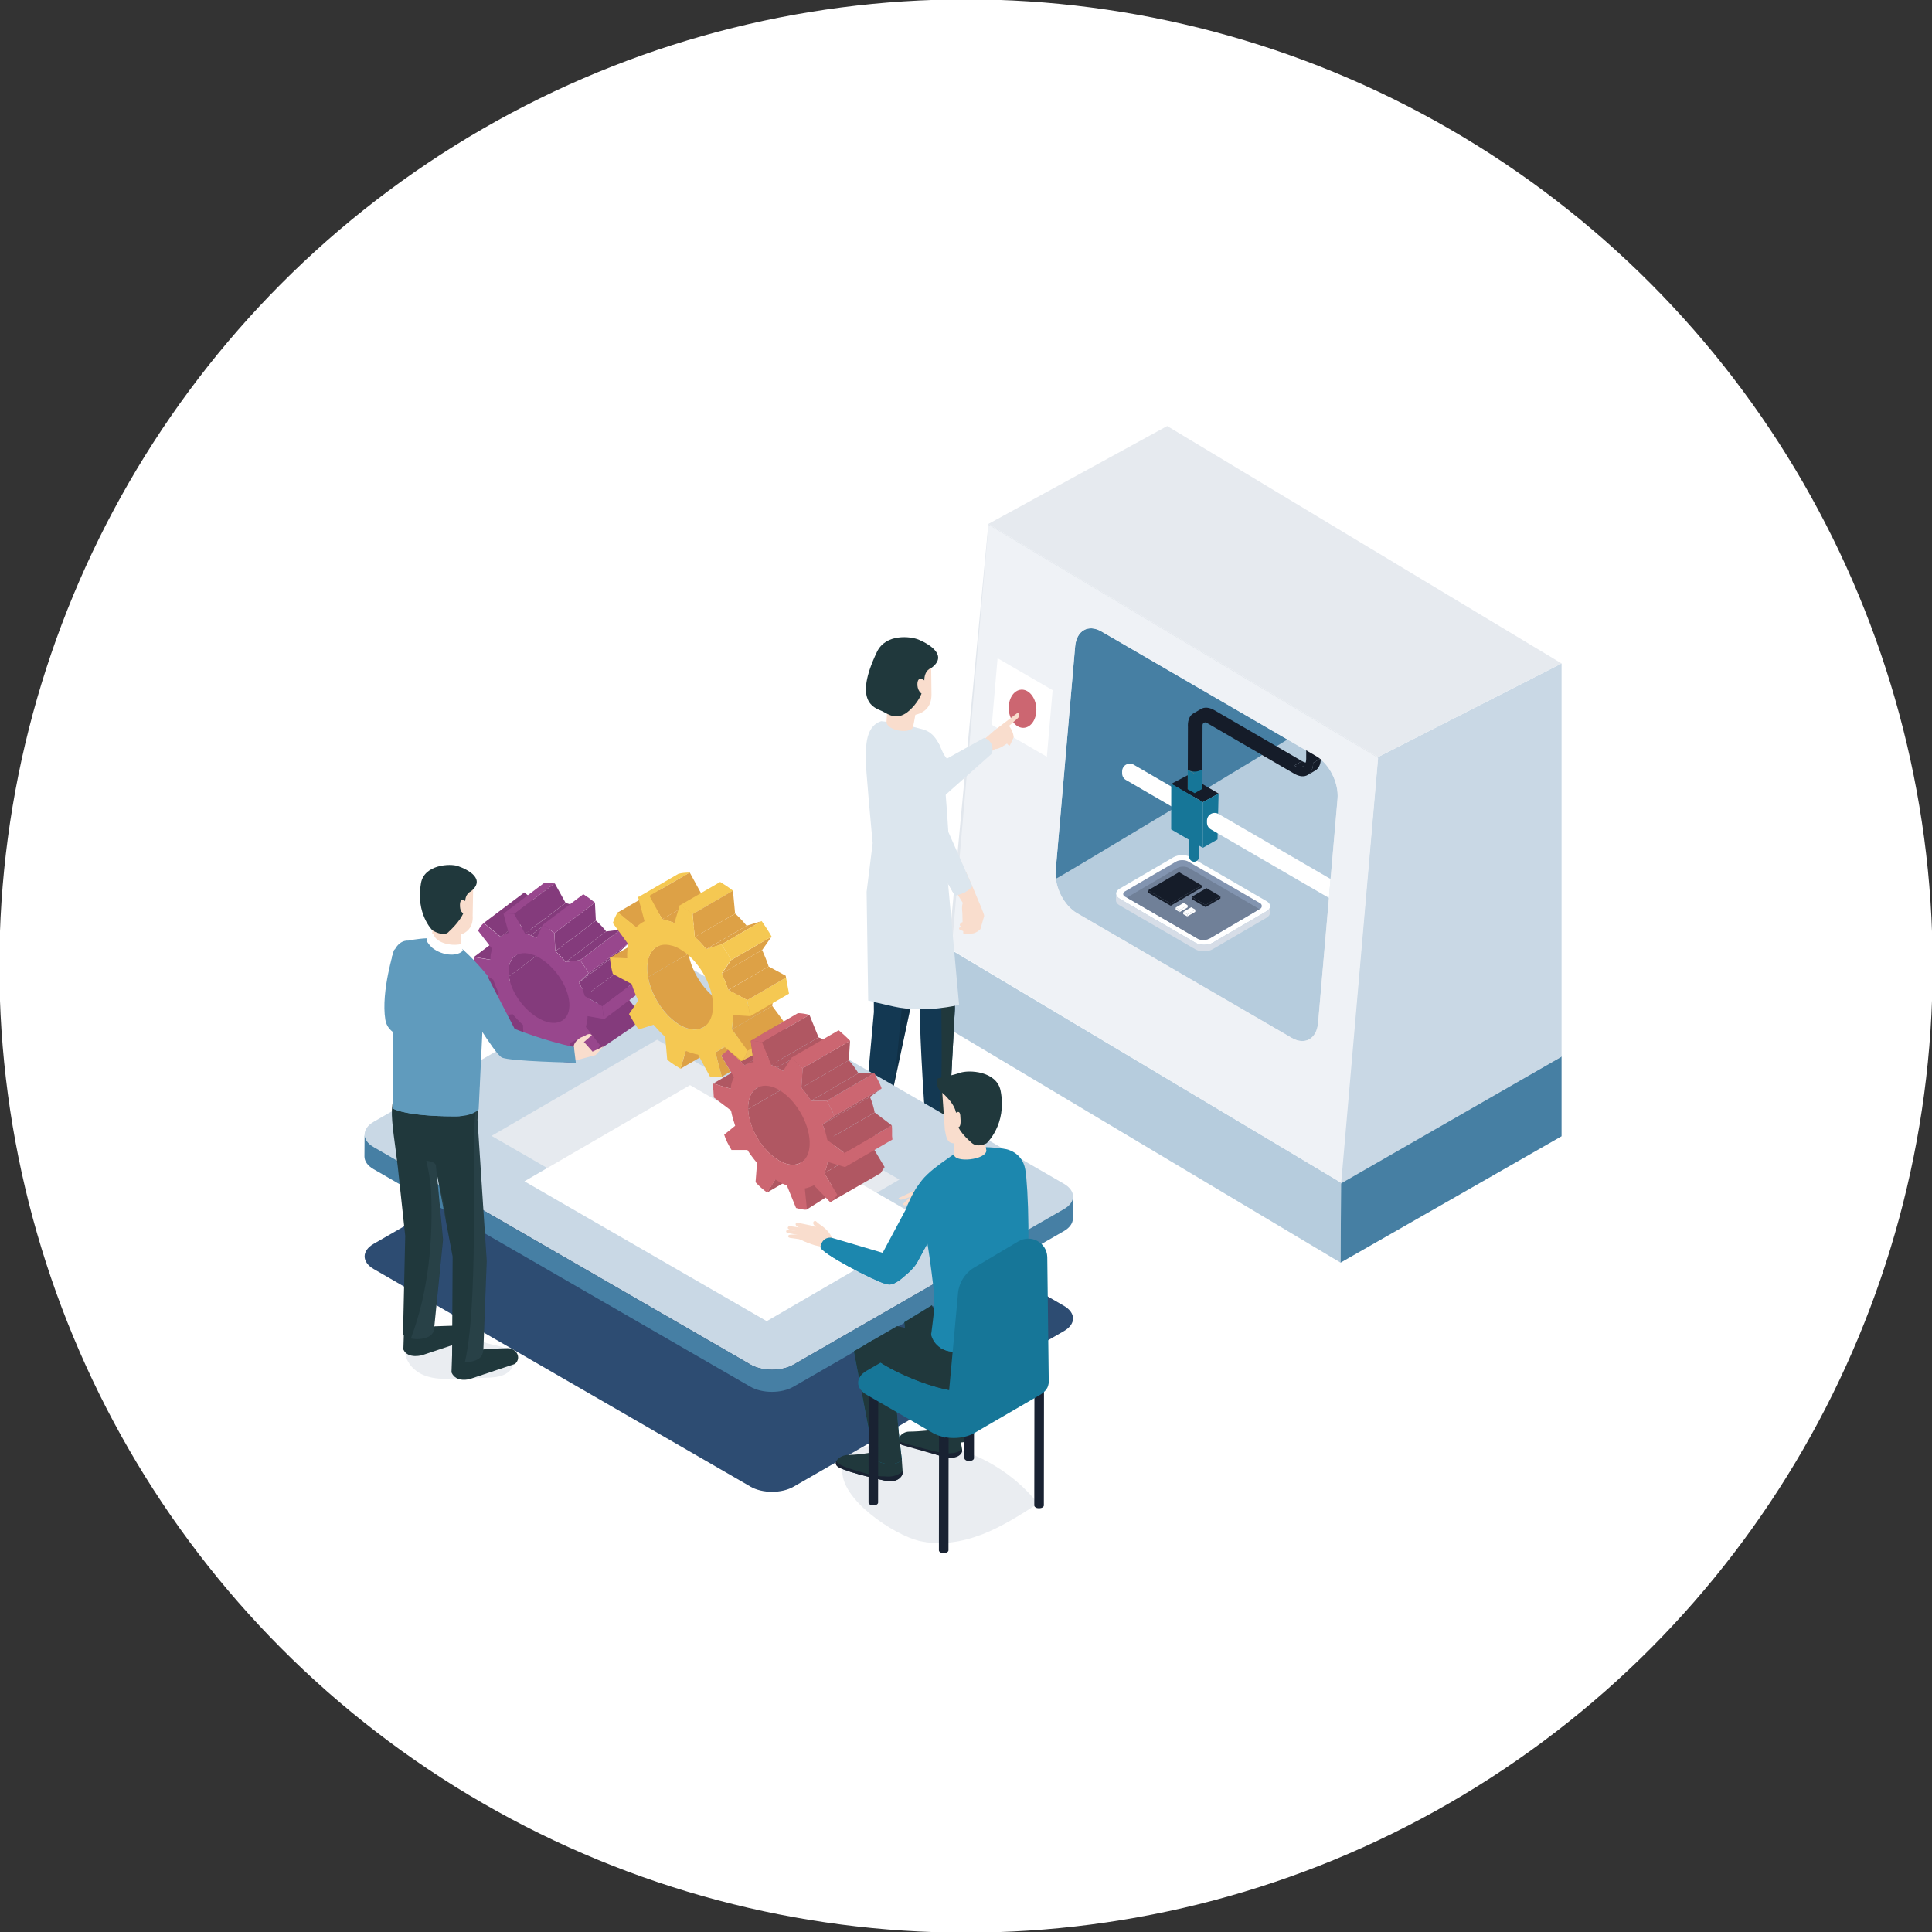 <?xml version="1.0" encoding="UTF-8"?><svg xmlns="http://www.w3.org/2000/svg" width="271" height="271" xmlns:xlink="http://www.w3.org/1999/xlink" viewBox="0 0 271 271"><rect x="0" y="0" width="271" height="271" fill="#333333" stroke="none"/><defs><style>.cls-1{fill:none;}.cls-2{clip-path:url(#clippath);}.cls-3{fill:#f9ddcd;}.cls-4{fill:#f5c852;}.cls-5{fill:#e6eaef;}.cls-6{fill:#e2e7ed;}.cls-7{fill:#fff;}.cls-8{fill:#f0c058;}.cls-9{fill:#eff2f6;}.cls-10{fill:#98478d;}.cls-11{fill:#b6ccdd;}.cls-12{fill:#c9d8e5;}.cls-13{fill:#dce6ee;}.cls-14{fill:#cc6671;}.cls-15{fill:#d5805f;}.cls-16{fill:#dda146;}.cls-17{fill:#d6dde7;}.cls-18{fill:#b05762;}.cls-19{fill:#133852;}.cls-20{fill:#167698;}.cls-21{fill:#20383c;}.cls-22{fill:#151c29;}.cls-23{fill:#1c87ae;}.cls-24{fill:#192232;}.cls-25{fill:#87b0ce;}.cls-26,.cls-27{fill:#2d4c72;}.cls-28{fill:#708098;}.cls-29{fill:#467fa4;}.cls-30{fill:#467fa3;}.cls-31{fill:#843b7c;}.cls-32{fill:#609bbd;}.cls-33{fill:#8294b0;}.cls-34{fill:#1c4b6d;}.cls-34,.cls-35{opacity:.15;}.cls-34,.cls-36,.cls-27{mix-blend-mode:multiply;}.cls-37{clip-path:url(#clippath-1);}.cls-36{fill:#738fad;}.cls-36,.cls-27{opacity:.1;}.cls-38{isolation:isolate;}</style><clipPath id="clippath"><path class="cls-1" d="m184.63,106.07c1.84,1.07,3.18,3.74,2.99,5.97l-2.73,31.44c-.19,2.23-1.84,3.17-3.69,2.1l-30.13-17.5c-1.84-1.07-3.18-3.74-2.99-5.97l2.73-31.44c.19-2.23,1.85-3.16,3.69-2.1l30.13,17.5Z"/></clipPath><clipPath id="clippath-1"><polygon class="cls-1" points="111.25 142.5 105.27 145.98 105.55 148.04 103.9 148.88 102.13 147.25 101.15 148.09 102.59 150.5 101.24 151.03 89.59 151.03 83.21 135.08 85.55 122.7 101.48 118.13 108.46 127.41 111.25 142.5"/></clipPath></defs><g class="cls-38"><g id="_レイヤー_1"><circle class="cls-7" cx="135.5" cy="135.5" r="135.59"/><polygon class="cls-11" points="188.11 165.89 132.99 132.99 132.92 144.2 188.04 177.11 188.11 165.89"/><polygon class="cls-30" points="188.11 165.89 188.04 177.11 219.04 159.38 219.04 148.16 188.11 165.89"/><polygon class="cls-6" points="193.29 106.19 138.64 73.49 133.07 132.91 187.72 165.61 193.29 106.19"/><polygon class="cls-12" points="193.29 106.19 188.02 166.05 219.04 148.23 219.04 93.06 193.29 106.19"/><polygon class="cls-5" points="219.04 93.06 163.72 59.76 138.64 73.49 193.29 106.19 219.04 93.06"/><path class="cls-11" d="m181.19,145.58c1.84,1.07,3.49.13,3.69-2.1l2.73-31.44c.19-2.23-1.14-4.9-2.99-5.97l-30.13-17.5c-1.84-1.07-3.49-.13-3.69,2.1l-2.73,31.44c-.19,2.23,1.15,4.91,2.99,5.97l30.13,17.5Z"/><path class="cls-30" d="m154.5,88.57c-1.84-1.07-3.49-.13-3.69,2.1l-2.73,31.44c-.03.37,0,.75.04,1.14.01.13,31.36-18.79,32.47-19.52l-26.09-15.16Z"/><path class="cls-9" d="m193.31,106.32l-54.65-32.71-5.18,59.59,54.65,32.71,5.18-59.59Zm-5.69,5.73l-2.73,31.44c-.19,2.23-1.84,3.17-3.69,2.1l-30.13-17.5c-1.84-1.07-3.18-3.74-2.99-5.97l2.73-31.44c.19-2.23,1.85-3.16,3.69-2.1l30.13,17.5c1.84,1.07,3.18,3.74,2.99,5.97Z"/><path class="cls-7" d="m167.67,132.23c.68.39,1.77.39,2.44,0l7.55-4.41c.67-.39.67-1.03-.01-1.42l-10.61-6.16c-.67-.39-1.76-.39-2.43,0l-7.55,4.41c-.67.39-.67,1.03,0,1.42l10.61,6.16Z"/><path class="cls-33" d="m168.89,131.81c.33,0,.64-.07.86-.2,0,0,5.16-3.03,7.02-4.13.3-.18.29-.61,0-.78l-10.08-5.85c-.22-.13-.53-.2-.86-.2s-.64.07-.86.2c0,0-5.44,3.16-7.23,4.22-.26.15-.25.52,0,.67,2.24,1.28,10.29,5.88,10.29,5.88.22.13.54.2.87.2Z"/><path class="cls-28" d="m169.57,131.68s7.06-4.14,7.08-4.16c-.02-.02-9.91-5.78-9.91-5.78-.2-.12-.49-.18-.8-.18s-.59.07-.79.18c0,0-7.06,4.14-7.08,4.16.02.02,9.91,5.77,9.91,5.77.2.12.49.18.8.18s.59-.07.79-.18Z"/><path class="cls-17" d="m167.65,133.15c.68.39,1.77.39,2.44,0l7.55-4.41c.33-.19.5-.45.5-.7l.02-.92c0,.25-.17.51-.5.7l-7.55,4.41c-.67.39-1.76.39-2.44,0l-10.61-6.16c-.34-.2-.51-.46-.51-.71l-.02.92c0,.26.17.52.51.71l10.61,6.16Z"/><polygon class="cls-22" points="165.38 122.34 161.02 124.89 164.21 126.74 168.57 124.2 165.38 122.34"/><polygon class="cls-22" points="161.02 124.89 161.02 125.2 164.21 127.05 164.21 126.74 161.02 124.89"/><polygon class="cls-22" points="164.21 126.74 164.21 127.05 168.57 124.5 168.57 124.2 164.21 126.74"/><polygon class="cls-22" points="169.23 124.58 167.15 125.8 169.11 126.94 171.19 125.72 169.23 124.58"/><polygon class="cls-22" points="167.15 125.8 167.15 126.11 169.11 127.24 169.11 126.94 167.15 125.8"/><polygon class="cls-22" points="169.11 126.94 169.11 127.24 171.19 126.03 171.19 125.72 169.11 126.94"/><polygon class="cls-7" points="166.03 126.65 164.91 127.3 165.47 127.63 166.6 126.98 166.03 126.65"/><polygon class="cls-7" points="164.91 127.3 164.91 127.61 165.47 127.94 165.47 127.63 164.91 127.3"/><polygon class="cls-7" points="165.47 127.63 165.47 127.94 166.59 127.28 166.6 126.98 165.47 127.63"/><polygon class="cls-7" points="167.09 127.26 165.97 127.92 166.54 128.25 167.66 127.59 167.09 127.26"/><polygon class="cls-7" points="165.97 127.92 165.97 128.23 166.54 128.55 166.54 128.25 165.97 127.92"/><polygon class="cls-7" points="166.54 128.25 166.54 128.55 167.66 127.9 167.66 127.59 166.54 128.25"/><g class="cls-2"><polygon class="cls-22" points="166.57 108.75 164.29 109.95 168.73 112.52 170.93 111.31 166.57 108.75"/><path class="cls-7" d="m164.86,113.43v-1.52s1.08-.63,1.08-.63l-6.92-4.02c-.34-.19-.75-.19-1.08,0-.33.19-.54.55-.54.94v.27c0,.39.2.75.54.94l6.92,4.02Z"/><polygon class="cls-20" points="167.68 110.07 166.6 110.7 167.58 111.26 168.65 110.63 167.68 110.07"/><polygon class="cls-20" points="167 111.52 166.03 110.95 164.29 109.95 164.28 116.34 168.72 118.92 168.73 112.52 167 111.52"/><polygon class="cls-25" points="187 124.76 186.99 126.28 188.07 125.65 188.07 124.13 187 124.76"/><polygon class="cls-15" points="166.61 107.97 166.6 110.7 167.68 110.07 167.69 107.34 166.61 107.97"/><polygon class="cls-20" points="167.69 107.34 166.61 107.97 167.58 108.54 168.66 107.91 167.69 107.34"/><path class="cls-20" d="m168.65,110.63v-2.72s-1.07.63-1.07.63l-.98-.57v2.72c.6.35,1.34.35,1.94,0l.1-.06Z"/><path class="cls-22" d="m183.81,106.88c-.3.18-.72.15-1.18-.12l-1.08.63c.46.27.88.29,1.18.12l1.08-.63Z"/><path class="cls-22" d="m185.27,106.38l-1.08.63c0,.83-.3,1.42-.77,1.7l1.08-.63c.47-.28.77-.87.77-1.7Z"/><path class="cls-22" d="m166.63,101.77l-.02,6.2c.6.35,1.35.35,1.95,0l.1-.06.02-6.2c0-.29.32-.48.57-.33l12.3,7.15c1.45.84,2.64.16,2.64-1.52l1.08-.63v-1.96c0-.31-.21-.69-.48-.85-.14-.08-.26-.09-.35-.03l-1.08.63h0s0,0,0,0h0c-.09.05-.14.16-.14.31v1.96c0,1.06-.76,1.48-1.67.95l1.08-.63-12.29-7.14c-.73-.42-1.39-.46-1.87-.18l-1.08.63s0,0,0,0c-.48.28-.77.86-.77,1.7Z"/><path class="cls-20" d="m168.2,120.17v-3.38c0-.39-.32-.7-.7-.7s-.7.32-.7.7v3.38c0,.39.32.7.7.7s.7-.32.7-.7Z"/><polygon class="cls-20" points="168.73 112.52 168.72 118.92 170.78 117.75 170.93 111.31 168.73 112.52"/><path class="cls-7" d="m186.99,126.28v-1.52s1.08-.63,1.08-.63l-17.15-9.96c-.34-.19-.75-.19-1.08,0-.33.19-.54.55-.54.94v.27c0,.39.2.75.54.95l17.15,9.96Z"/></g><polygon class="cls-7" points="139.93 92.33 139.12 101.67 146.84 106.15 147.65 96.81 139.93 92.33"/><path class="cls-14" d="m143.63,102.09c1.07-.08,1.84-1.34,1.73-2.82-.11-1.48-1.07-2.61-2.13-2.53-1.07.08-1.84,1.34-1.73,2.82.11,1.48,1.07,2.61,2.13,2.53Z"/><path class="cls-3" d="m142.77,99.96l-3.31,2.52-1.79,1.56.45,1.97,1.48-.97c.43.15,1.65-.74,1.65-.74.18.27.39.28.39.28l.55-1.17c-.07-.9-.66-1.59-.66-1.59l1.3-1.14c.3-.56-.06-.72-.06-.72Z"/><path class="cls-13" d="m138.05,103.5l-10.02,5.58,2.09,4.64,9.02-8.02s.53-1.62-1.09-2.21Z"/><path class="cls-34" d="m131.44,161.28l3.4-2.1-11.21-5.31-1.8.57c-2.16.69-2.08,3.8.12,4.37l9.5,2.47Z"/><path class="cls-22" d="m132.03,161.21c.35-.03,3.99-1.24,3.99-1.24.55-.27,1.05-.57,1.2-.85.77-1.33-1.32-1.43-1.54-1.42-.26.02-2.51.45-2.51.45l-2.97.62-.24,1.57c.29,1.05,1.72.88,2.07.86Z"/><path class="cls-22" d="m123.58,158.61c.33-.11,2.59-1.55,2.59-1.55,1.1-.43,1.32-1.07,1.41-1.37.43-1.47-2.06-.82-2.27-.75-.25.08-1.33.44-1.33.44l-2.74,1.31-.08,1.47c.28,1.32,2.1.57,2.43.46Z"/><path class="cls-19" d="m124.71,155.41l2.86-13.36,4.09-19.21-8.29-3.07-.33.96c-.8,2.31-1,4.8-.57,7.21l.11,14.02-1.34,14.72c2.64,1.78,3.48-1.27,3.48-1.27Z"/><path class="cls-35" d="m124.65,155.59c.04-.11.06-.18.06-.18l2.86-13.36,3.09-14.54c-1.94.4-3.9.67-5.85,1.03-.29.05-.56.04-.81-.01-.33.07.53.86.22.77,3.23,4.53,2.54,9.29,2.01,14.84-.34,3.53-.67,7.63-1.58,11.45Z"/><path class="cls-19" d="m130.08,159.52c.27.16,2.38.7,2.97-1.32l.89-16.67c0-4.47-1.36-19.6-1.36-19.6l-3.22,2.03-6.39,4.46,3.75,2.59s2.57,10.76,2.37,11.6c-.2.84.73,16.75,1,16.91Z"/><path class="cls-21" d="m131.45,159.68c.63-.1,1.3-.47,1.6-1.48l.89-16.67c0-4.47-1.36-19.6-1.36-19.6l-2.07,1.31c-.14.44,1.37,1.35,1.54,18.81.06,5.91.16,11.73-.59,17.61,0,0,0,.02,0,.02Z"/><path class="cls-13" d="m132.48,105.96c-.5-.67-.92-3.03-2.93-3.62-3.07-.9-5.94-1.18-5.94-1.18-2.51.78-2.06,4.44-2.17,5.05-.12.61.97,12.05.97,12.05l-.85,6.83.22,15.21s-.8-.09,3.6.89c4.4.97,9.15-.24,9.15-.24l-2.1-23.1-.36-5.9s1.47-1.47,1.84-2.95c.17-.67-.26-1.47-1.42-3.03Z"/><path class="cls-3" d="m135.14,131s.92-.01,1.33-.07c.41-.06,1.01-.47,1.06-.64.05-.17.46-1.64.52-1.81.05-.17-.91-2.37-.91-2.37h0c-.21-.55-.89-2.12-1.64-3.82-.7.61-1.34,1.12-2.11,1.69,0,0,0,0,0,0l1.67,2.68c-.21.4-.07,1.37-.07,1.37l.03,1.32c-.34.05-.4.42-.4.42l.14.18c-.56.4.08.55.08.55l.29.12c-.05.17.01.36.01.36Z"/><path class="cls-13" d="m133.93,125.62c.81-.18,1.76-.45,2.46-1.29-1.22-2.82-3.37-7.64-3.37-7.64,0,0-.68-11.27-1.26-12.22-2.51-4.08-3.8,1.11-3.47,3.8.3,2.43,1.34,9.72,1.34,9.72l4.3,7.63Z"/><path class="cls-13" d="m133.93,125.62c.49-.11,1.05-.26,1.56-.54-1.76-2.49-3.29-4.99-4.25-8.07-.55-1.77-1.8-6.43-2.49-8.78-.17-.04-.33-.1-.47-.17,0,.07,0,.15.01.23.3,2.43,1.34,9.72,1.34,9.72l4.3,7.63Z"/><path class="cls-3" d="m128.12,101.75l.92-4.9-4.42.06-.27,4.34c.02,1.33,3.78,1.83,3.77.51Z"/><path class="cls-3" d="m127.36,100.37c1.93-.02,3.32-.93,3.3-2.98l-.06-5.15-7.29,1.34.45,3.72c.03,2.01,3.61,3.08,3.61,3.08Z"/><path class="cls-21" d="m127.3,99.87c1.24-.94,2.37-2.77,2.35-4.34-.02-1.57.96-1.82.96-1.82,2.39-1.72-.13-3.3-1.73-3.98-1.12-.48-4.63-.89-5.87,1.71-3.31,6.92-.44,7.81.61,8.26.85.36,1.99,1.47,3.68.18Z"/><path class="cls-3" d="m129.89,97.31l-.02-1.7s-1.04-1.01-1.18.19c-.1.88.49,1.85,1.2,1.51Z"/><path class="cls-27" d="m64.1,193.39c1.34-.04,2.67-.08,4.01-.13.93-.03,1.88-.07,2.71-.48.83-.42,1.48-1.33,1.29-2.24-.25-1.2-1.69-1.67-2.9-1.91-1.21-.24-2.64-.68-2.93-1.88l-.75.3c-1.65-.58-3.38-1.17-5.12-.95-1.74.22-3.47,1.52-3.57,3.26-.09,1.56,1.16,2.95,2.62,3.54,1.45.59,3.07.55,4.63.5Z"/><path class="cls-27" d="m137.71,215.25c2.81-1.09,5.36-2.72,7.89-4.35-3.38-4.24-8.32-7.21-13.65-8.21-3.16-.59-13.5-1.24-13.8,3.45-.27,4.24,7.3,9.15,10.72,9.98,2.92.71,6.03.21,8.84-.88Z"/><path class="cls-26" d="m105.25,208.52c1.69.98,4.41.98,6.09,0l37.92-21.82c1.68-.98,1.67-2.55-.02-3.53l-52.84-30.51c-1.68-.97-4.41-.97-6.08,0l-37.92,21.82c-1.68.97-1.67,2.55.01,3.52l52.84,30.51Z"/><path class="cls-12" d="m105.25,191.4c1.69.97,4.41.97,6.09,0l37.92-21.82c1.68-.98,1.67-2.55-.02-3.53l-52.84-30.51c-1.68-.97-4.41-.97-6.08,0l-37.92,21.82c-1.68.98-1.67,2.55.01,3.52l52.84,30.51Z"/><path class="cls-29" d="m105.23,194.5c1.69.98,4.41.98,6.09,0l37.92-21.82c.83-.48,1.25-1.12,1.25-1.75l.02-3.1c0,.63-.42,1.27-1.25,1.75l-37.92,21.82c-1.68.97-4.4.98-6.09,0l-52.84-30.51c-.85-.49-1.27-1.13-1.27-1.77l-.02,3.1c0,.64.42,1.28,1.27,1.77l52.84,30.51Z"/><polygon class="cls-5" points="92.17 145.84 68.95 159.33 102.93 178.95 126.16 165.46 92.17 145.84"/><polygon class="cls-7" points="96.79 152.21 73.56 165.7 107.55 185.32 130.77 171.82 96.79 152.21"/><polygon class="cls-20" points="132.1 185.58 130.71 183.09 126.84 185.47 127.04 187.3 129.82 188.23 132.1 185.58"/><polygon class="cls-21" points="132.1 185.58 130.71 183.09 126.84 185.47 127.04 187.3 129.82 188.23 132.1 185.58"/><path class="cls-21" d="m124.15,207.69s1.55.42,2.29-.63c.14-.19.19-.43.17-.67l-.13-1.9-3.74-.84s-2.09.43-3.78.43c-1.15,0-2.42,1.13-1.27,1.75,1.48.8,6.46,1.86,6.46,1.86Z"/><path class="cls-24" d="m124.15,207.69s1.55.42,2.29-.63c.14-.19.19-.43.17-.67h0c-.69.59-1.5.81-2.51.7-1.48.04-3.06-.54-4.46-.95-2.23-.66-2.3-1.15-2.34-1.18-.14.3-.07.62.38.87,1.48.8,6.46,1.86,6.46,1.86Z"/><path class="cls-21" d="m132.26,204.33s1.82.51,2.57-.56c.11-.16.15-.37.11-.56l-.36-2.02-3.49-.65s-1.92.26-3.57.27c-1.12,0-2.03,1.3-.99,1.71l5.72,1.81Z"/><path class="cls-24" d="m132.48,204.37s1.69.47,2.37-.52c.1-.15.13-.34.1-.52v-.04c-.1.08-.2.16-.3.22-1.05.64-2.95.21-2.8.23-.4-.05-4.16-1.01-5.53-1.48-.07-.02-.14-.05-.2-.08,0,.21.13.4.42.52l5.93,1.67Z"/><path class="cls-20" d="m122.53,187.93s-1.58.96-2.76,1.61l2.72,14.28c.03.57.3,1.13,1.39,1.43,1.75.47,2.63-.45,2.63-.45,0,0-1.06-7.95-.87-12.4-1.1-.13-3.11-4.47-3.11-4.47Z"/><path class="cls-21" d="m122.53,187.93s-1.58.96-2.76,1.61l2.72,14.28c.03.57.3,1.13,1.39,1.43,1.75.47,2.63-.45,2.63-.45,0,0-1.06-7.95-.87-12.4-1.1-.13-3.11-4.47-3.11-4.47Z"/><path class="cls-21" d="m134.17,202.3c1.64.22,2.04-.68,2.04-.68l-5.27-13.26c-.17.04-3.35-.45-4.75-.6l6.38,13.18c.04.76.85,1.26,1.6,1.36Z"/><path class="cls-24" d="m122.02,211.05c.26.15.68.15.95,0,.13-.08.2-.18.2-.28l.02-16.65c-.47-.23-.92-.49-1.34-.81l-.02,15.57s0,0,0,0v1.89c0,.1.06.2.19.27Z"/><path class="cls-24" d="m131.89,217.74c.26.15.68.15.95,0,.13-.08.2-.18.2-.28l.02-16.65c-.47-.23-.92-.49-1.34-.81l-.02,15.57s0,0,0,0v1.89c0,.1.06.2.19.27Z"/><path class="cls-24" d="m135.47,204.82c.26.15.68.15.95,0,.13-.08.2-.18.2-.28l.02-16.65c-.47-.23-.92-.49-1.34-.81l-.02,15.57s0,0,0,0v1.89c0,.1.06.2.19.27Z"/><path class="cls-3" d="m126.64,168.94c.19.19.39.17.66-.01l1.49-.92-.45-1.04-2.29,1.09s0,.37.6.17l1.01-.32-1.06,1.02h.03Z"/><path class="cls-24" d="m145.27,211.45c.26.15.68.15.95,0,.13-.08.2-.18.2-.28l.02-16.65c-.47-.23-.92-.49-1.34-.81l-.02,15.57s0,0,0,0v1.89c0,.1.06.2.19.27Z"/><path class="cls-20" d="m130.84,201c1.62.94,4.24.94,5.85,0l9.19-5.34c1.61-.94,1.6-2.45-.02-3.39l-9.25-5.34c-1.62-.94-4.24-.94-5.85,0l-9.19,5.34c-1.61.94-1.6,2.46.02,3.39l9.25,5.34Z"/><path class="cls-3" d="m116.75,175.6l1.2-.82.17-.14-.96-.53-1.78-1.71s-1.12.86-2.66,1.12c-.04,0-.14.48-.14.48.16.08,2.11,1.03,3.02.81.02,0,.85.78,1.15.78Z"/><path class="cls-3" d="m115.38,172.4l-1.75-.53-1.8-.37c-.38.1-.19.38-.1.48.1.1,1.51.73,1.51.73,1.03.5,2.14-.31,2.14-.31Z"/><path class="cls-3" d="m112.46,172.92l1.26.4.36-.48-1.38-.61-2.03-.25c-.46.35.12.53.34.55.22.02,1.45.4,1.45.4Z"/><path class="cls-3" d="m112.18,173.27l.69.49,2.13-.73.02-.43-2.61.04-2.06-.09c-.31.43.44.46.44.46l1.38.27Z"/><path class="cls-3" d="m112.07,173.81l1.25.48.07-.7-1.08-.4s-1.57-.08-1.68.06c-.26.35.26.4.26.4l1.17.16Z"/><path class="cls-3" d="m116.64,174.22c.38-1.09-1.41-2.33-1.6-2.44-.19-.11-.61-.5-.61-.5-.43-.05-.36.29-.34.4.02.11.83,1.02.83,1.02l1.72,1.53Z"/><path class="cls-21" d="m137.57,194.72c.13-.09,5.02-4.15,4.89-5.9-.04-.57-.14-1.47-.25-2.41-4.12,1.19-11.97.6-12.13.56l-4.24-.96-4.67,2.72c.13,2.45,13.18,8.22,16.4,6Z"/><path class="cls-21" d="m142.46,188.82c-.03-.45-.1-1.1-.18-1.8-1.77,1.71-4.35,2.48-6.71,3.07-3.76.95-7.28,1.11-11.15.82-.7-.05-1.37-.24-1.97-.54,3.38,2.68,12.51,6.16,15.12,4.35.13-.09,5.02-4.15,4.89-5.9Z"/><path class="cls-23" d="m134.03,189.62c3.44,0,8.71-2.19,8.71-2.19,0,0,.41-4.28.89-6.22,1-3.98.6-14.92.18-17.2-.45-2.46-2.7-2.82-2.7-2.82,0,0-4.97-.96-7.3.7-2.04,1.45-6.21,4.07-5.02,6.11,0,0,1.17,5.24,1.59,8.3.9,6.56.8,6.36.23,10.94,0,0,.46,2.37,3.42,2.38Z"/><path class="cls-23" d="m143.63,181.21c.37-1.48.55-3.93.6-6.53-1.98.51-3.91,1.18-5.68,2.12-2.17,1.15-3.07,1.95-4,3.77-.14.84-.8,2.32-.95,3.14-.35,1.89-.91,3.66-1.72,5.32.5.34,1.19.59,2.15.59,3.44,0,8.71-2.19,8.71-2.19,0,0,.41-4.28.89-6.22Z"/><path class="cls-3" d="m138.35,161.36l-.46-3.09-4.17-.1.07,3.69c0,1.34,4.57.84,4.57-.5Z"/><path class="cls-3" d="m135.2,160.45s4.16-.07,4.29-2.1l.64-3.73-7.97-1.55.37,5.39c.37,2.22.73,1.87,2.68,1.99Z"/><path class="cls-21" d="m134.11,156.53c-.1,1.58,1.01,2.73,2.19,3.78.86.76,2.09.05,2.09.05,0,0,2.88-2.63,1.97-7.33-.55-2.86-4.54-2.97-5.7-2.55-.82.3-3.12.79-3.12.79,0,0-.53,1.11.65,2.04,0,0,2.03,1.65,1.94,3.23Z"/><path class="cls-3" d="m134.7,156.48c-.09-1.21-1.12.1-1.12.1l.45,1.49c.83.37.74-.7.67-1.59Z"/><path class="cls-20" d="m142.87,174.11l-6.2,3.68c-1.34.79-2.2,2.2-2.3,3.75l-1.85,20.14,14.59-7.63-.21-17.75c-.08-2.02-2.29-3.21-4.03-2.18Z"/><path class="cls-23" d="m124.77,180.18c.16,0,.87,0,2.36-1.41.48-.38.97-.87,1.42-1.51l3.83-7.07s.69-3.63-1.93-4.86c-1.53-.72-3.42,4.37-3.42,4.37l-3.22,6.03-7.18-2.12s-1.24-.23-1.54,1.26c-.17.83,7.75,4.87,9.04,5.18.18.08.39.12.65.12Z"/><path class="cls-23" d="m124.77,180.18c.16,0,.87,0,2.36-1.41.48-.38.97-.87,1.42-1.51l3.25-6h0c-1.38,1.07-3.17,3.81-4.49,4.94-3.61,3.1-7.97,1.55-11.75-1.19-.15-.11-.29-.22-.42-.34-.02.07-.04.13-.05.21-.17.83,7.75,4.87,9.04,5.18.18.08.39.12.65.12Z"/><polygon class="cls-31" points="83.38 147.69 88.96 143.9 89.84 142.32 68.23 136.7 71.89 145.33 78.82 148.41 83.38 147.69"/><path class="cls-32" d="m63.17,145.91l-7.86-12.76s-1.9,5.9-1.26,9.88c.64,3.98,9.13,2.88,9.13,2.88Z"/><polygon class="cls-31" points="75.96 145.62 75.11 147.43 80.79 143.14 81.64 141.33 75.96 145.62"/><polygon class="cls-31" points="72.17 129.95 66.49 134.23 68.82 134.62 74.5 130.34 72.17 129.95"/><path class="cls-31" d="m72.23,134.09c-.7.53-1.04,1.54-.84,2.88l5.68-4.29c-.19-1.34.14-2.35.84-2.88l-5.68,4.29Z"/><path class="cls-31" d="m76.33,143.19c1.1.42,2.04.34,2.67-.14l5.68-4.29c-.63.48-1.57.56-2.67.14-.05-.02-.09-.04-.14-.06-2.28-.97-4.41-3.66-4.81-6.16l-5.68,4.29c.4,2.5,2.53,5.19,4.81,6.16.04.02.09.04.14.06Z"/><polygon class="cls-31" points="73.55 125.18 67.87 129.46 70.24 131.41 75.92 127.13 73.55 125.18"/><path class="cls-31" d="m76,127.07l-5.68,4.29c.31-.23.58-.42,1.03-.51l5.68-4.29c-.45.09-.72.27-1.03.51Z"/><polygon class="cls-31" points="87.87 139.76 82.19 144.05 84.16 146.61 89.84 142.32 87.87 139.76"/><path class="cls-31" d="m82.43,142.53c0,.58-.13,1.04-.24,1.52l5.68-4.29c.11-.47.24-.93.24-1.52l-5.68,4.29Z"/><path class="cls-10" d="m77.81,123.9c-.44-.05-1.01-.1-1.5-.04l-5.68,4.29c.49-.06,1.06-.01,1.5.04l5.68-4.29Z"/><polygon class="cls-31" points="77.81 123.9 72.13 128.19 73.66 130.94 79.34 126.66 77.81 123.9"/><path class="cls-31" d="m79.34,126.66l-5.68,4.29c.3.09.59.18.81.24l5.68-4.29c-.21-.06-.51-.15-.81-.24Z"/><path class="cls-31" d="m80.97,127.25c-.06-.02-.13-.05-.21-.08-.2-.08-.42-.19-.61-.27l-5.68,4.29c.19.08.41.19.61.27.07.03.14.06.21.08l5.68-4.29Z"/><path class="cls-31" d="m86.88,133.52l-5.68,4.29c.35.62.65,1.3.85,1.93l5.68-4.29c-.2-.63-.5-1.31-.85-1.93Z"/><path class="cls-31" d="m85.03,130.65c-.43-.54-.92-1.06-1.44-1.52l-5.68,4.29c.53.46,1.01.98,1.44,1.52l5.68-4.29Z"/><path class="cls-10" d="m90.43,138.66c-.08-.28-.14-.62-.15-.87-.03-.34-.08-.64-.14-.94l-5.68,4.29c.06.3.1.6.14.94.01.25.07.59.15.87l5.68-4.29Z"/><polygon class="cls-31" points="87.73 135.45 82.05 139.73 84.46 141.13 90.14 136.85 87.73 135.45"/><polygon class="cls-31" points="83.45 126.61 77.77 130.9 77.9 133.42 83.58 129.13 83.45 126.61"/><path class="cls-10" d="m81.82,125.43l-5.68,4.29c.57.36,1.06.71,1.63,1.18l5.68-4.29c-.58-.47-1.06-.82-1.63-1.18Z"/><polygon class="cls-31" points="82.56 136.53 81.2 137.8 86.88 133.52 88.24 132.25 82.56 136.53"/><path class="cls-10" d="m87.06,130.39l-5.68,4.29c.39.58.87,1.21,1.18,1.86l5.68-4.29c-.31-.64-.79-1.27-1.18-1.86Z"/><polygon class="cls-31" points="85.03 130.65 79.35 134.94 81.38 134.67 87.06 130.39 85.03 130.65"/><path class="cls-10" d="m66.63,135.12c.06.3.11.61.16.9l2.41,1.41c.2.67.49,1.31.77,1.9l-1.28,1.31c.3.65.7,1.23,1.18,1.86l2.05-.24c.41.5.9,1.01,1.44,1.51l.1,2.5c.54.47,1.03.8,1.65,1.16l.85-1.81c.21.1.5.23.82.37.23.09.45.14.75.21l1.53,2.76c.49.07,1.07.15,1.43.03l-.6-2.69c.37-.11.76-.31,1.12-.54l2.37,1.93c.33-.29.57-.65.78-1.08l-1.98-2.56c.11-.47.24-.93.24-1.52l2.32.41c-.08-.28-.14-.62-.15-.87-.03-.34-.08-.64-.14-.94l-2.41-1.4c-.2-.63-.5-1.31-.85-1.93l1.36-1.27c-.31-.64-.79-1.27-1.18-1.86l-2.04.27c-.43-.54-.92-1.06-1.44-1.52l-.13-2.52c-.58-.47-1.06-.82-1.63-1.18l-.85,1.82c-.06-.02-.13-.05-.21-.08-.2-.08-.42-.19-.61-.27-.21-.06-.51-.15-.81-.24l-1.53-2.75c-.44-.05-1.01-.1-1.5-.04l.72,2.7c-.48.1-.77.31-1.11.57l-2.38-1.95c-.33.29-.59.65-.78,1.08l1.98,2.56c-.18.46-.3.94-.24,1.52l-2.33-.39c-.03.23.04.57.13.88Zm8.24-1.17s.09.04.13.06c2.28.98,4.39,3.68,4.8,6.18.43,2.55-1.15,3.9-3.47,3.02-.05-.02-.09-.04-.14-.06-2.28-.97-4.41-3.66-4.81-6.16-.37-2.54,1.17-3.9,3.48-3.03Z"/><path class="cls-21" d="m65.92,193.43l6.33-2.12c.99-.91.11-2.24-1.08-2.2-1.74.05-2.98.1-2.98.1l-4.78,1.02-.08,2.28c.68,1.51,2.58.92,2.58.92Z"/><path class="cls-21" d="m59.35,190.05l6.04-2.02c1.03-.46.1-2.14-1.03-2.1-1.66.05-3.34.11-3.34.11l-4.37,1.03-.07,2.22c.65,1.44,2.77.77,2.77.77Z"/><path class="cls-21" d="m56.14,149.23s-1.11,4.88-1.17,6.44c-.07,1.9.47,4.85.83,8.02.42,3.81,1.04,9.66,1.04,9.66l-.31,13.86s.91.92,2.87.55c.72-.14,1.47-.56,1.48-1.29l1.26-12.57-.87-9.3,2.22,11.66-.08,14.44s1.4.7,3.14.18c1.04-.32,1.24-1.03,1.25-1.58l.47-12.43-1.29-19.78.26-5.2c-.8,1.05-9.79-1.95-11.1-2.65Z"/><path class="cls-36" d="m57.61,187.74c.45.11,1.04.15,1.77.01.72-.14,1.47-.56,1.48-1.29l1.26-12.57-.98-10.45c-.19-.54-1.11-.58-1.35-.63.28,1.04.62,3.07.67,4.15.31,6.88-.34,14.15-2.77,20.62-.02.06-.05.1-.08.15Z"/><path class="cls-36" d="m62.56,171.41c-.15-1.84-.47-3.62-1.01-5.29l1.01,5.29Z"/><path class="cls-36" d="m66.54,190.88c1.04-.32,1.24-1.03,1.25-1.58l.47-12.43-1.37-21.36c-1.04.3.53,25.93-1.68,35.57.4,0,.85-.05,1.32-.19Z"/><path class="cls-32" d="m55.1,155.49s1.68,1.09,8.7,1.1c2.7,0,3.34-1,3.34-1l.54-11.2.81-7.39s-1.94-2.52-4.35-4.49c-2.02-1.65-6.88-.57-6.88-.57,0,0-1.46-.22-2.18,1.95-.67,2.01.26,12.55.09,14.36-.16,1.82-.07,7.23-.07,7.23Z"/><path class="cls-32" d="m55.1,155.49s1.68,1.09,8.7,1.1c.29,0,.55-.01.79-.03-1.09-.27-2.07-1.16-2.83-2.11-1.96-2.44-3.22-5.61-4.27-8.53-.99-2.74-2.18-5.68-2.66-8.64.01,3.91.46,9.69.34,10.99-.16,1.82-.07,7.23-.07,7.23Z"/><path class="cls-3" d="m64.64,132.34l.21-3.86-4.04.68-.36,3.43c.2,1.21,4.39.96,4.19-.25Z"/><path class="cls-3" d="m63.42,131.35c1.78-.14,3.02-1.05,2.88-2.93l.08-4.38-7.11,1.3.63,3.39c.14,1.85,3.52,2.62,3.52,2.62Z"/><path class="cls-21" d="m62.9,130.74c1.06-.97,2.47-2.53,2.36-3.97-.11-1.44.79-1.73.79-1.73,2.11-1.72-.32-3.03-1.83-3.56-1.07-.37-4.7-.22-5.17,2.4-.77,4.3,1.6,6.61,1.6,6.61,0,0,1.49.97,2.26.26Z"/><path class="cls-3" d="m65.42,128l-.12-1.57s-.72-.69-.78.42c-.04.82.26,1.5.9,1.15Z"/><path class="cls-7" d="m64.93,133.35l-.32-.91c-1.43.31-3.62-.24-3.82-1.52l-.84.57c-.23.36-.1.52.15.87,1.05,1.51,3.83,2.06,4.83.99Z"/><polygon class="cls-3" points="83.12 147.51 81.92 146.16 80.49 146.85 80.47 148.82 83.55 147.99 84.68 146.75 83.12 147.51"/><path class="cls-3" d="m81.92,146.16l1.09-.95s-.25-.44-1.03.12c0,0-.46.16-.6.25-.98.63-.9,1.27-.9,1.27,0,0,.43.79,1.43-.69Z"/><path class="cls-32" d="m70.39,148.33c1.07.55,10.38.73,10.38.73l-.27-2.21c-3.93-.78-8.31-2.53-8.31-2.53l-3.95-7.63c-4.16-2.95-3.12,3.97-3.12,3.97,0,0,4.21,7.12,5.27,7.67Z"/><polygon class="cls-18" points="116.94 164.56 116.44 168.63 123.52 164.56 124.08 163.7 116.94 164.56"/><polygon class="cls-18" points="114.47 164.65 111.91 166.12 113.17 169.65 116.61 167.48 114.47 164.65"/><polygon class="cls-18" points="108.73 165.44 107.59 167.28 114.24 163.41 115.39 161.57 108.73 165.44"/><polygon class="cls-18" points="106.69 148.12 100.04 151.99 102.49 152.71 109.15 148.84 106.69 148.12"/><path class="cls-18" d="m112.87,148.71l-6.66,3.87c-.82.48-1.31,1.52-1.28,2.99l6.66-3.87c-.03-1.47.46-2.51,1.28-2.99Z"/><path class="cls-18" d="m109.44,162.89c1.13.6,2.14.63,2.89.2l6.66-3.87c-.74.43-1.76.4-2.89-.2-.05-.03-.09-.05-.14-.08-2.32-1.34-4.26-4.51-4.37-7.24l-6.66,3.87c.1,2.74,2.04,5.9,4.37,7.24.05.03.09.05.14.08Z"/><polygon class="cls-18" points="108.79 143.17 102.13 147.04 104.43 149.44 111.09 145.57 108.79 143.17"/><path class="cls-18" d="m111.18,145.52l-6.66,3.87c.36-.21.68-.37,1.17-.41l6.66-3.87c-.49.04-.81.2-1.17.41Z"/><polygon class="cls-18" points="122.29 160.69 115.63 164.56 117.42 167.57 124.08 163.7 122.29 160.69"/><path class="cls-18" d="m116.08,162.96c-.07.63-.27,1.1-.45,1.6l6.66-3.87c.18-.49.38-.97.45-1.6l-6.66,3.87Z"/><path class="cls-14" d="m111.93,142.11l-6.66,3.87c.53,0,1.14.12,1.61.24l6.66-3.87c-.46-.12-1.07-.24-1.61-.24Z"/><polygon class="cls-18" points="113.54 142.35 106.88 146.22 108.16 149.38 114.82 145.51 113.54 142.35"/><path class="cls-18" d="m114.82,145.51l-6.66,3.87c.31.13.62.27.84.36l6.66-3.87c-.22-.09-.52-.23-.84-.36Z"/><path class="cls-18" d="m116.49,146.35c-.06-.03-.14-.07-.21-.11-.2-.12-.43-.26-.62-.37l-6.66,3.87c.19.11.42.26.62.37.08.04.15.08.21.11l6.66-3.87Z"/><path class="cls-18" d="m122.03,153.86l-6.66,3.87c.3.71.53,1.48.66,2.18l6.66-3.87c-.13-.7-.36-1.47-.66-2.18Z"/><path class="cls-18" d="m119.06,148.72l-6.66,3.87c.51.56.96,1.19,1.35,1.82l6.66-3.87c-.39-.64-.85-1.26-1.35-1.82Z"/><path class="cls-14" d="m125.1,157.86l-6.66,3.87c.02.33.03.66.03,1.03-.02.27,0,.64.05.95l6.66-3.87c-.05-.31-.07-.68-.05-.95,0-.37,0-.7-.03-1.03Z"/><polygon class="cls-18" points="122.7 156.04 116.04 159.91 118.45 161.73 125.1 157.86 122.7 156.04"/><polygon class="cls-18" points="112.58 149.86 112.4 152.59 119.06 148.72 119.24 145.99 112.58 149.86"/><path class="cls-14" d="m117.64,144.51l-6.66,3.87c.57.47,1.04.9,1.6,1.48l6.66-3.87c-.56-.58-1.04-1.01-1.6-1.48Z"/><polygon class="cls-18" points="117 156.53 115.38 157.73 122.03 153.86 123.66 152.67 117 156.53"/><path class="cls-14" d="m122.64,150.52l-6.66,3.87c.34.68.78,1.42,1.03,2.15l6.66-3.87c-.25-.73-.68-1.47-1.03-2.15Z"/><polygon class="cls-18" points="120.41 150.54 113.75 154.41 115.98 154.39 122.64 150.52 120.41 150.54"/><path class="cls-14" d="m100.04,151.99c-.06.24-.03.61.03.97.02.33.03.67.06.98l2.41,1.83c.13.74.36,1.47.58,2.14l-1.54,1.25c.23.74.59,1.42,1.03,2.15h2.23c.38.6.84,1.21,1.35,1.82l-.21,2.7c.52.57,1.01.99,1.63,1.46l1.15-1.84c.21.13.51.31.83.5.24.13.47.21.78.32l1.29,3.17c.51.14,1.13.3,1.53.22l-.3-2.96c.42-.07.85-.24,1.28-.44l2.29,2.38c.39-.27.7-.63.98-1.06l-1.79-3.01c.18-.5.38-.97.45-1.6l2.44.74c-.05-.31-.07-.68-.05-.95,0-.37,0-.7-.03-1.03l-2.41-1.82c-.13-.7-.36-1.47-.66-2.18l1.63-1.19c-.25-.73-.68-1.47-1.03-2.15l-2.22.02c-.39-.64-.85-1.26-1.35-1.82l.18-2.73c-.56-.58-1.04-1.01-1.6-1.48l-1.15,1.84c-.06-.03-.14-.07-.21-.11-.2-.12-.43-.26-.62-.37-.22-.09-.52-.23-.84-.36l-1.28-3.16c-.46-.12-1.07-.24-1.61-.24l.42,3c-.53.04-.86.23-1.26.46l-2.3-2.4c-.39.27-.71.62-.98,1.06l1.79,3.01c-.25.47-.44.97-.45,1.61l-2.45-.72Zm9.03.77s.09.05.14.08c2.33,1.34,4.24,4.52,4.36,7.26.13,2.8-1.74,4.05-4.12,2.79-.05-.03-.09-.05-.14-.08-2.32-1.34-4.26-4.51-4.37-7.24-.06-2.78,1.76-4.04,4.13-2.81Z"/><g class="cls-37"><polygon class="cls-16" points="91.21 131.06 85.55 134.35 87.97 134.49 93.63 131.19 91.21 131.06"/><polygon class="cls-16" points="96.19 147.41 95.44 149.92 101.11 146.62 101.85 144.12 96.19 147.41"/><polygon class="cls-16" points="92.3 124.71 86.64 128 89.22 130.11 94.89 126.82 92.3 124.71"/><polygon class="cls-16" points="106.02 144.33 100.35 147.62 101.24 151.03 106.91 147.73 106.02 144.33"/><path class="cls-16" d="m96.4,144.23c.89.27,1.66.2,2.26-.14l5.67-3.29c-.6.35-1.37.42-2.26.14-.35-.11-.69-.26-1.03-.46-2.09-1.21-3.99-3.98-4.47-6.71l-5.67,3.29c.49,2.72,2.38,5.5,4.47,6.71.34.2.69.35,1.03.46Z"/><path class="cls-16" d="m97.8,129.51l-5.67,3.29c-1.09.63-1.61,2.2-1.23,4.27l5.67-3.29c-.37-2.07.15-3.63,1.23-4.27Z"/><path class="cls-8" d="m95.79,126.13l-5.67,3.29c.09-.05.18-.1.28-.14l5.67-3.29c-.1.04-.19.09-.28.14Z"/><path class="cls-8" d="m101.51,146.78c-.23.25-.5.49-.81.67l5.67-3.29c.31-.18.58-.41.81-.67l-5.67,3.29Z"/><path class="cls-4" d="m95.16,122.57l-5.67,3.29c.5-.13,1.01-.17,1.59-.18l5.67-3.29c-.59.01-1.09.05-1.59.18Z"/><polygon class="cls-16" points="96.75 122.39 91.09 125.68 92.87 128.96 98.54 125.67 96.75 122.39"/><path class="cls-8" d="m104.85,147.37c-.18.57-.43,1.08-.73,1.52l5.67-3.29c.29-.44.55-.95.73-1.52l-5.67,3.29Z"/><polygon class="cls-16" points="108.32 141.1 102.65 144.39 104.85 147.37 110.52 144.08 108.32 141.1"/><path class="cls-16" d="m100.27,126.2c-.29-.12-.6-.22-.9-.32-.28-.09-.55-.17-.83-.22l-5.67,3.29c.27.05.54.13.83.22.3.09.62.2.9.32l5.67-3.29Z"/><path class="cls-16" d="m102.79,142.41c.01.73-.05,1.37-.14,1.99l5.67-3.29c.09-.62.15-1.26.14-1.99l-5.67,3.29Z"/><path class="cls-16" d="m104.73,129.85c-.49-.6-1.04-1.19-1.61-1.7l-5.67,3.29c.58.51,1.13,1.1,1.61,1.7l5.67-3.29Z"/><path class="cls-16" d="m106.91,133.26l-5.67,3.29c.33.75.65,1.51.91,2.31l5.67-3.29c-.26-.8-.58-1.56-.91-2.31Z"/><path class="cls-4" d="m101.02,123.71l-5.67,3.29c.6.38,1.21.76,1.8,1.23l5.67-3.29c-.58-.47-1.2-.85-1.8-1.23Z"/><polygon class="cls-16" points="102.81 124.93 97.15 128.22 97.45 131.45 103.11 128.15 102.81 124.93"/><path class="cls-4" d="m110.88,139.26c-.06-.38-.11-.75-.18-1.12-.07-.37-.15-.75-.23-1.14l-5.67,3.29c.08.39.16.76.23,1.14.07.38.12.74.18,1.12l5.67-3.29Z"/><polygon class="cls-16" points="107.82 135.57 102.16 138.87 104.81 140.29 110.47 137 107.82 135.57"/><polygon class="cls-16" points="104.73 129.85 99.06 133.15 101.18 132.49 106.84 129.2 104.73 129.85"/><polygon class="cls-16" points="102.57 134.66 101.25 136.56 106.91 133.26 108.23 131.37 102.57 134.66"/><path class="cls-4" d="m106.84,129.2l-5.67,3.29c.5.69.98,1.43,1.39,2.17l5.67-3.29c-.41-.74-.9-1.48-1.39-2.17Z"/><path class="cls-4" d="m85.55,134.35c.03.37.08.73.15,1.11.07.37.15.75.26,1.15l2.65,1.42c.23.79.55,1.54.92,2.31l-1.3,1.9c.42.75.87,1.49,1.35,2.16l2.09-.66c.54.61,1.08,1.2,1.64,1.7l.28,3.21c.62.49,1.19.85,1.85,1.25l.75-2.5c.28.13.56.22.84.3.3.1.62.19.89.23l1.78,3.29c.52-.04,1.06-.06,1.54-.21l-.89-3.41c.46-.18.84-.49,1.16-.84l2.61,2.11c.29-.44.55-.95.73-1.52l-2.2-2.98c.09-.62.15-1.26.14-1.99l2.42.15c-.06-.38-.11-.75-.18-1.12-.07-.37-.15-.75-.23-1.14l-2.65-1.43c-.26-.8-.58-1.56-.91-2.31l1.32-1.9c-.41-.74-.9-1.48-1.39-2.17l-2.11.66c-.49-.6-1.04-1.19-1.61-1.7l-.3-3.22c-.58-.47-1.2-.85-1.8-1.23l-.75,2.49c-.29-.12-.6-.22-.9-.32-.28-.09-.55-.17-.83-.22l-1.78-3.28c-.59.01-1.09.05-1.59.18l.91,3.41c-.43.19-.81.5-1.18.83l-2.58-2.11c-.27.46-.51.98-.69,1.53l2.17,2.97c-.12.61-.19,1.25-.15,1.98l-2.42-.13Zm8.78-1.69c.36.11.72.27,1.07.48,2.12,1.22,4.02,3.99,4.5,6.71.57,3.18-.98,5.17-3.5,4.4-.35-.11-.69-.26-1.03-.46-2.09-1.21-3.99-3.98-4.47-6.71-.57-3.18.96-5.17,3.43-4.41Z"/></g></g></g></svg>